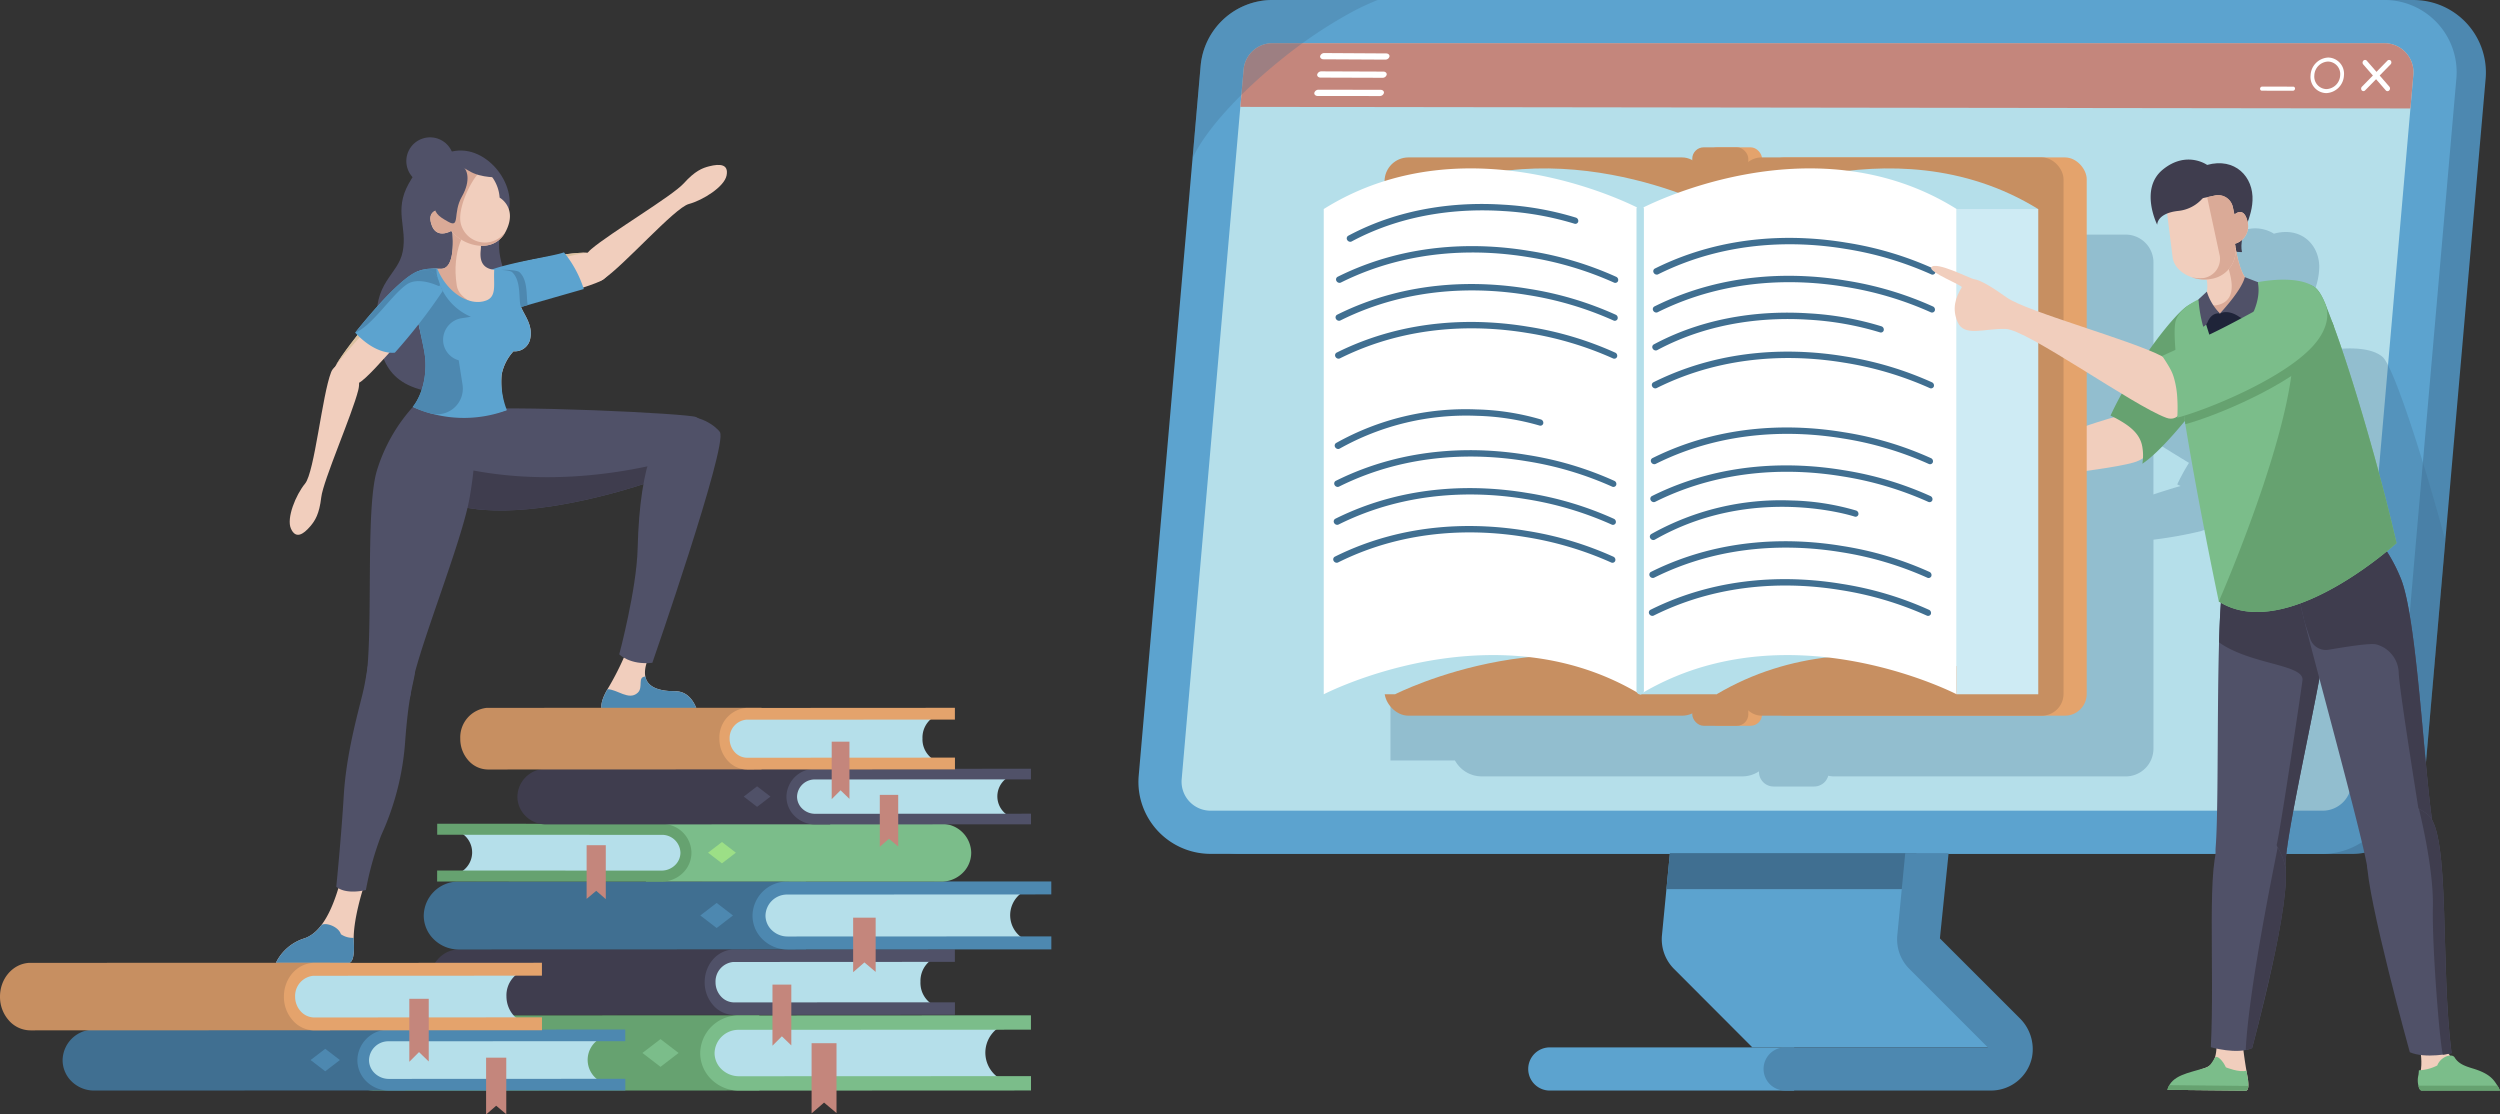 <svg xmlns="http://www.w3.org/2000/svg" width="580" height="258.562" viewBox="0 0 580 258.562">
  <rect x="0" y="0" width="580" height="258.562" fill="#333333" stroke="none"/>
  <g id="组_2980" data-name="组 2980" transform="translate(-328.024 -112.555)">
    <g id="组_2806" data-name="组 2806" transform="translate(592.139 112.555)">
      <g id="组_2794" data-name="组 2794">
        <path id="路径_4667" data-name="路径 4667" d="M828.776,127.731l-.681,7.825L815.689,277.628l-1.28,14.7a6.7,6.7,0,0,1-6.721,6.145H549.725a6.727,6.727,0,0,1-6.7-7.3l1.182-13.542,12.427-142.437.754-8.634a6.7,6.7,0,0,1,6.723-6.144H822.054a6.741,6.741,0,0,1,6.721,7.317Z" transform="translate(-532.991 -110.393)" fill="#f3f0fc"/>
        <path id="路径_4668" data-name="路径 4668" d="M846.236,130.825l-9.349,107.11-5.008,57.371a16.829,16.829,0,0,1-13.585,15.05,16.556,16.556,0,0,1-3.157.3H557.3c-.145,0-.3,0-.437-.005a16.817,16.817,0,0,1-15.938-13,16.592,16.592,0,0,1-.374-5.27l.006-.07,9.867-113.079,4.483-51.332a16.805,16.805,0,0,1,16.743-15.342H829.486A16.809,16.809,0,0,1,846.236,130.825Z" transform="translate(-533.683 -112.554)" fill="#4d88b0"/>
        <path id="路径_4669" data-name="路径 4669" d="M840.915,130.761l-7.23,82.892-1.162,13.283-.671,7.669L830.7,247.88l-4.143,47.486a16.758,16.758,0,0,1-16.685,15.284H551.9a16.752,16.752,0,0,1-16.41-13.353,16.417,16.417,0,0,1-.269-4.837l2.924-33.486,6.564-75.282,3-34.4.245-2.789,1.63-18.651a16.763,16.763,0,0,1,16.684-15.3H824.236c.142,0,.287,0,.432.005A16.766,16.766,0,0,1,840.915,130.761Z" transform="translate(-535.151 -112.555)" fill="#5ca3cf"/>
        <path id="路径_4670" data-name="路径 4670" d="M828.776,127.731l-.681,7.825L815.689,277.628l-1.28,14.7a6.7,6.7,0,0,1-6.721,6.145H549.725a6.727,6.727,0,0,1-6.7-7.3l1.182-13.542,12.427-142.437.754-8.634a6.7,6.7,0,0,1,6.723-6.144H822.054a6.741,6.741,0,0,1,6.721,7.317Z" transform="translate(-532.991 -110.393)" fill="#b5dfea"/>
        <path id="路径_4671" data-name="路径 4671" d="M606.07,308.126a5.009,5.009,0,0,0,5.009,5.009h56.685V303.118H611.079A5.008,5.008,0,0,0,606.07,308.126Z" transform="translate(-515.638 -60.124)" fill="#5ca3cf"/>
        <path id="路径_4672" data-name="路径 4672" d="M689.457,267.77h-57.2l-1.844,19.068a9.708,9.708,0,0,0,2.8,7.8l18.162,18.2h55.448l-18.1-21.806Z" transform="translate(-508.953 -69.85)" fill="#5ca3cf"/>
        <path id="路径_4673" data-name="路径 4673" d="M631.216,276.128h57.746l.262-8.358h-57.2Z" transform="translate(-508.72 -69.85)" fill="#406f91"/>
        <g id="组_2781" data-name="组 2781" transform="translate(145.03 197.92)">
          <path id="路径_4674" data-name="路径 4674" d="M689.8,287.561l2.021-19.791h-10.06l-1.844,19.068a9.712,9.712,0,0,0,2.8,7.8l18.2,18.2H653.9a5.008,5.008,0,0,0,0,10.016h47.754a9.709,9.709,0,0,0,9.515-7.741,10.087,10.087,0,0,0-2.939-9.129Z" transform="translate(-648.888 -267.77)" fill="#4d88b0"/>
        </g>
        <path id="路径_4675" data-name="路径 4675" d="M825.833,127.73l-.681,7.826-271.458-.365.754-8.634a6.7,6.7,0,0,1,6.721-6.144H819.113a6.741,6.741,0,0,1,6.72,7.317Z" transform="translate(-530.049 -110.393)" fill="#c4867c"/>
        <g id="组_2793" data-name="组 2793" transform="translate(40.798 12.309)">
          <g id="组_2785" data-name="组 2785" transform="translate(219.425 1.041)">
            <g id="组_2782" data-name="组 2782" transform="translate(23.448 0.552)">
              <path id="路径_4676" data-name="路径 4676" d="M758.848,123.632l5.252,6.04a.646.646,0,0,1-.045.856.531.531,0,0,1-.791,0l-5.251-6.044a.643.643,0,0,1,.047-.851A.529.529,0,0,1,758.848,123.632Z" transform="translate(-757.543 -123.457)" fill="#fff"/>
              <path id="路径_4677" data-name="路径 4677" d="M763.7,123.635a.53.53,0,0,1,.788,0,.644.644,0,0,1-.046.852l-5.9,6.03a.528.528,0,0,1-.788,0,.645.645,0,0,1,.047-.854Z" transform="translate(-757.614 -123.456)" fill="#fff"/>
            </g>
            <g id="组_2783" data-name="组 2783" transform="translate(11.706)">
              <path id="路径_4678" data-name="路径 4678" d="M752.529,123.024a4.3,4.3,0,0,0-4.115,4.121,3.736,3.736,0,0,0,3.63,4.131,4.293,4.293,0,0,0,4.114-4.126A3.749,3.749,0,0,0,752.529,123.024Zm2.754,4.126a3.333,3.333,0,0,1-3.187,3.193,2.894,2.894,0,0,1-2.807-3.2,3.319,3.319,0,0,1,3.18-3.187A2.9,2.9,0,0,1,755.283,127.15Z" transform="translate(-748.405 -123.024)" fill="#fff"/>
            </g>
            <g id="组_2784" data-name="组 2784" transform="translate(0 6.739)">
              <path id="路径_4679" data-name="路径 4679" d="M739.708,128.309l7.2.013a.43.43,0,0,1,.422.474.5.5,0,0,1-.481.477l-7.2-.013a.431.431,0,0,1-.422-.477A.5.5,0,0,1,739.708,128.309Z" transform="translate(-739.225 -128.309)" fill="#fff"/>
            </g>
          </g>
          <g id="组_2792" data-name="组 2792">
            <g id="组_2787" data-name="组 2787" transform="translate(0 8.504)">
              <g id="组_2786" data-name="组 2786">
                <path id="路径_4680" data-name="路径 4680" d="M568.174,128.877l14.35.024c.495,0,.844.326.782.723a.985.985,0,0,1-1,.722l-14.359-.013c-.5,0-.856-.325-.791-.729A1.006,1.006,0,0,1,568.174,128.877Z" transform="translate(-567.146 -128.877)" fill="#fff"/>
              </g>
            </g>
            <g id="组_2789" data-name="组 2789" transform="translate(0.676 4.245)">
              <g id="组_2788" data-name="组 2788">
                <path id="路径_4681" data-name="路径 4681" d="M568.7,125.537l14.317.056c.5,0,.843.324.78.722a.973.973,0,0,1-1,.717l-14.327-.045c-.5,0-.856-.326-.793-.728A1,1,0,0,1,568.7,125.537Z" transform="translate(-567.676 -125.537)" fill="#fff"/>
              </g>
            </g>
            <g id="组_2791" data-name="组 2791" transform="translate(1.35)">
              <g id="组_2790" data-name="组 2790">
                <path id="路径_4682" data-name="路径 4682" d="M569.232,122.208l14.289.087c.492,0,.84.324.782.722a.98.98,0,0,1-1,.715l-14.3-.075c-.5,0-.853-.33-.791-.732A1,1,0,0,1,569.232,122.208Z" transform="translate(-568.204 -122.208)" fill="#fff"/>
              </g>
            </g>
          </g>
        </g>
      </g>
      <g id="组_2795" data-name="组 2795" transform="translate(12.558)" opacity="0.3">
        <path id="路径_4683" data-name="路径 4683" d="M587.967,112.555a58.113,58.113,0,0,0-6.675,3.157A108.765,108.765,0,0,0,565.6,126.333c-9.751,7.826-17.144,16.1-20.138,22-.165.326-.323.646-.462.956l.245-2.789,1.63-18.651a16.763,16.763,0,0,1,16.684-15.3Z" transform="translate(-544.999 -112.555)" fill="#406f91"/>
      </g>
      <path id="路径_4684" data-name="路径 4684" d="M815.034,192.145c-1.633-4.337-2.994-7.272-3.851-8.013-3.005-2.591-9.53-2.142-13.481-1.4a.015.015,0,0,0-.008-.011l-2.993-1.15a18.586,18.586,0,0,1-1.973-5.883,10.946,10.946,0,0,0,1.313.077,6.985,6.985,0,0,1,.031-2.872,3.755,3.755,0,0,0,1.4-2.736.055.055,0,0,1,0-.029,4.96,4.96,0,0,0-.117-1.307,16.21,16.21,0,0,0,1.134-5.463c0-.181,0-.362-.013-.542-.256-5.042-4.446-8.964-10.521-7.277-.134-.094-4.833-3.345-10.26,1.067-5.509,4.476-1.318,12.815-1.318,12.815s-.075-1.628,2.3-2.6l1.307,10.423a6.363,6.363,0,0,0,4.4,4.353c-.024-.006-.054-.011-.077-.018.077.024.145.041.216.065.139.047.274.093.414.134s.246.064.367.093c.088.018.17.041.251.059a8.462,8.462,0,0,0,2.265.193,6.734,6.734,0,0,1,.07,2.813l-1.926,1.792a15.265,15.265,0,0,0-3.28,2.089,6.588,6.588,0,0,0-1.95,2.673,4.923,4.923,0,0,0-.233,1.121c-1.7,1.92-3.5,4.05-5.257,6.274-3.8-1.623-9.519-3.542-15.226-5.456V162.19a6.443,6.443,0,0,0-6.448-6.443h-67.6a6.45,6.45,0,0,0-1.4.152,3.392,3.392,0,0,0-3.268-2.5h-9.413a3.391,3.391,0,0,0-3.391,3.391v.124a7.04,7.04,0,0,0-3.893-1.168H602.192a7.053,7.053,0,0,0-5.324,2.423,60.449,60.449,0,0,0-15.86,7V277.744H595.97a7.086,7.086,0,0,0,6.221,3.694h60.417a7.049,7.049,0,0,0,3.893-1.167v.116a3.4,3.4,0,0,0,3.391,3.4h9.413a3.391,3.391,0,0,0,3.268-2.5,6.532,6.532,0,0,0,1.4.157h67.6a6.444,6.444,0,0,0,6.448-6.448V226.518A98.329,98.329,0,0,0,768.8,224.6a7.758,7.758,0,0,0,2.26-1.016,10.2,10.2,0,0,1-.135,1.266c2.615-1.692,6.192-5.486,9.858-9.9,3.022,18.844,7.877,41.86,7.877,41.86.158.106.326.2.491.3-.006.088-.012.175-.018.261v.013c-.005.075-.011.152-.017.233v.006c-.024.291-.041.589-.059.893a.066.066,0,0,0-.006.034c-.018.274-.034.555-.046.84-.006.041-.006.082-.013.122v.011c-.018.31-.034.63-.046.958,0,.006,0,.006-.006.011v.011q-.034.78-.07,1.605c0,.017-.005.041-.005.064-.024.543-.047,1.1-.064,1.674v.013a.2.2,0,0,1-.006.064c-.013.367-.024.741-.034,1.114v.006a.407.407,0,0,1-.006.088v.005c-.328,10.219-.3,23.653-.416,34.273h15.647a16.552,16.552,0,0,0,3.157-.3c.023-.122.052-.251.075-.374.029-.163.065-.321.093-.485.042-.2.082-.409.122-.618.029-.14.06-.281.082-.419.042-.194.083-.391.117-.584s.082-.392.116-.589c.036-.147.065-.3.093-.444.042-.2.083-.4.117-.607.034-.163.071-.321.1-.485.047-.217.088-.432.129-.648.028-.128.052-.263.08-.4.047-.215.089-.437.135-.659.029-.164.065-.321.1-.485.034-.193.075-.385.117-.584.041-.222.087-.437.133-.659.019-.088.037-.17.047-.256q.228-1.111.455-2.23c.034-.2.075-.4.117-.6.052-.245.1-.49.152-.741.006-.041.017-.088.023-.127.064-.321.135-.643.2-.964.01-.064.023-.122.034-.186.054-.263.106-.519.158-.782.028-.152.059-.3.093-.455.041-.215.082-.426.129-.643l.069-.349c.052-.256.1-.514.153-.771.017-.092.041-.186.057-.279.052-.258.1-.514.153-.77.022-.117.046-.233.069-.351.047-.227.094-.462.135-.689.028-.122.052-.238.074-.361.047-.235.1-.468.135-.7.029-.128.054-.256.075-.379.042-.2.083-.409.124-.613.029-.163.065-.326.093-.483.036-.193.076-.38.111-.566.024-.135.052-.269.077-.4.04-.2.08-.414.121-.62.024-.134.047-.268.077-.4.034-.2.076-.4.117-.6.023-.128.046-.258.07-.379.041-.21.075-.414.116-.62A.382.382,0,0,0,812,274.7c1.519,5.719,3.275,12.3,4.931,18.627a16.728,16.728,0,0,0,3.8-9.255l5.007-57.371C822.246,213.76,818.144,200.408,815.034,192.145ZM764.315,214.07c-1.88.532-4.022,1.208-6.3,1.955v-12.4c2.807,1.738,5.625,3.5,8.246,5.078a48.8,48.8,0,0,0-2.72,4.983A7.722,7.722,0,0,0,764.315,214.07Z" transform="translate(-522.534 -101.317)" fill="#406f91" opacity="0.3"/>
      <g id="组_2796" data-name="组 2796" transform="translate(176.027 68.915)">
        <path id="路径_4685" data-name="路径 4685" d="M675.388,198.716c4.645,1.25,5.421,6.215,9.76,5.5s6.108-.144,6.827-3.538-1.952-3.827-7.217-5.243C679.617,194.047,668.492,196.859,675.388,198.716Z" transform="translate(-673.197 -158.77)" fill="#f1d7b6"/>
        <path id="路径_4686" data-name="路径 4686" d="M742.327,176.185c-2.429,5.952-17.2,23.823-21.547,26.352-5.06,2.944-9.587.738-8.561-5.3,1.1-6.468,16.248-26.026,19.006-28.33C736.205,164.752,745.367,168.736,742.327,176.185Z" transform="translate(-662.5 -166.427)" fill="#f1d7b6"/>
        <path id="路径_4687" data-name="路径 4687" d="M725.36,187.622c-8.013,1.019-33.52,11.849-38.376,10.789s-3.913,8.6.379,6.941c5.3-2.048,29.878-3.952,37.7-6.113C732.815,197.1,730.783,186.934,725.36,187.622Z" transform="translate(-670.3 -160.826)" fill="#f1cebd"/>
        <path id="路径_4688" data-name="路径 4688" d="M729.906,168.629c-3.391,2.126-12.763,14.38-17.888,25.467-.014.028.865.417,1.278.643,2.844,1.557,5.484,3.342,6.067,6.46a11.586,11.586,0,0,1,.039,4.065c7.862-5.1,24.5-29.173,25.672-32.053C748.115,165.762,735.405,165.183,729.906,168.629Z" transform="translate(-662.515 -166.6)" fill="#66a270"/>
      </g>
      <g id="组_2800" data-name="组 2800" transform="translate(42.994 34.177)">
        <g id="组_2797" data-name="组 2797" transform="translate(14.104)">
          <rect id="矩形_801" data-name="矩形 801" width="13.01" height="134.206" rx="2.66" transform="translate(74.574)" fill="#e4a36c"/>
          <rect id="矩形_802" data-name="矩形 802" width="74.574" height="129.519" rx="5.55" transform="translate(0 2.344)" fill="#c78f61"/>
          <rect id="矩形_803" data-name="矩形 803" width="75.121" height="129.519" rx="5.056" transform="translate(87.785 2.344)" fill="#e4a36c"/>
          <rect id="矩形_804" data-name="矩形 804" width="75.121" height="129.519" rx="5.056" transform="translate(82.409 2.344)" fill="#c78f61"/>
          <rect id="矩形_805" data-name="矩形 805" width="13.009" height="134.206" rx="2.66" transform="translate(71.39)" fill="#c78f61"/>
        </g>
        <g id="组_2798" data-name="组 2798" transform="translate(0 4.893)">
          <path id="路径_4689" data-name="路径 4689" d="M585.413,152.624V256.739l-16.545,2.135v6.321h16.545s40.07-20.471,74.6,0V152.624S619.812,131.41,585.413,152.624Z" transform="translate(-568.868 -143.195)" fill="#b5dfea"/>
          <path id="路径_4690" data-name="路径 4690" d="M644.17,152.624V256.588l-17.726,2.286v6.321H644.17c34.531-20.471,74.6,0,74.6,0V152.624C684.368,131.41,644.17,152.624,644.17,152.624Z" transform="translate(-553.027 -143.195)" fill="#b5dfea"/>
          <path id="路径_4691" data-name="路径 4691" d="M568.868,265.2s29.151-15.132,58.924-6.366a61.835,61.835,0,0,1,14.492,6.366V152.623s-39.562-21.214-73.417,0Z" transform="translate(-568.868 -143.195)" fill="#fff"/>
          <path id="路径_4692" data-name="路径 4692" d="M626.443,265.2a62.118,62.118,0,0,1,16.939-7.03c28.9-7.282,56.48,7.03,56.48,7.03V152.623c-33.852-21.214-73.416,0-73.416,0V265.2Z" transform="translate(-553.027 -143.195)" fill="#fff"/>
          <rect id="矩形_806" data-name="矩形 806" width="18.908" height="112.57" transform="translate(146.834 9.43)" fill="#ceebf4"/>
          <path id="路径_4693" data-name="路径 4693" d="M626.63,263.389a.861.861,0,0,1-.861-.861V150.775a.86.86,0,0,1,1.72,0V262.528A.861.861,0,0,1,626.63,263.389Z" transform="translate(-553.212 -141.346)" fill="#b5dfea"/>
        </g>
        <g id="组_2799" data-name="组 2799" transform="translate(2.203 13.144)">
          <path id="路径_4694" data-name="路径 4694" d="M629.637,164.36a.688.688,0,0,0,.312-.073c16.272-8.111,32.607-7.688,43.445-5.9a78.24,78.24,0,0,1,19.87,5.894.7.7,0,0,0,.973-.32.8.8,0,0,0-.405-1,78.42,78.42,0,0,0-20.266-6.029c-11.068-1.829-27.748-2.27-44.375,6.019a.7.7,0,0,0-.263.99A.824.824,0,0,0,629.637,164.36Z" transform="translate(-554.574 -147.968)" fill="#406f91"/>
          <path id="路径_4695" data-name="路径 4695" d="M629.547,171.259a.694.694,0,0,0,.314-.073c16.271-8.111,32.605-7.688,43.444-5.9a78.329,78.329,0,0,1,19.872,5.892.7.7,0,0,0,.972-.319.792.792,0,0,0-.4-1,78.416,78.416,0,0,0-20.267-6.029c-11.067-1.829-27.748-2.27-44.373,6.017a.7.7,0,0,0-.264.991A.826.826,0,0,0,629.547,171.259Z" transform="translate(-554.599 -146.07)" fill="#406f91"/>
          <path id="路径_4696" data-name="路径 4696" d="M571.917,165.857a.694.694,0,0,0,.314-.073c16.272-8.11,32.608-7.687,43.447-5.9a78.4,78.4,0,0,1,19.87,5.894.7.7,0,0,0,.972-.319.8.8,0,0,0-.406-1,78.432,78.432,0,0,0-20.266-6.029c-11.067-1.829-27.748-2.268-44.375,6.019a.7.7,0,0,0-.263.99A.825.825,0,0,0,571.917,165.857Z" transform="translate(-570.455 -147.556)" fill="#406f91"/>
          <path id="路径_4697" data-name="路径 4697" d="M571.828,172.756a.7.7,0,0,0,.314-.073c16.271-8.111,32.607-7.687,43.445-5.9a78.4,78.4,0,0,1,19.872,5.892.7.7,0,0,0,.972-.319.794.794,0,0,0-.407-1,78.356,78.356,0,0,0-20.266-6.029c-11.066-1.829-27.748-2.27-44.372,6.019a.7.7,0,0,0-.264.99A.822.822,0,0,0,571.828,172.756Z" transform="translate(-570.479 -145.658)" fill="#406f91"/>
          <path id="路径_4698" data-name="路径 4698" d="M571.739,179.655a.7.7,0,0,0,.314-.073c16.269-8.111,32.607-7.688,43.445-5.9a78.353,78.353,0,0,1,19.87,5.892.7.7,0,0,0,.972-.319.793.793,0,0,0-.405-1,78.381,78.381,0,0,0-20.265-6.029c-11.067-1.829-27.749-2.27-44.375,6.019a.7.7,0,0,0-.263.988A.822.822,0,0,0,571.739,179.655Z" transform="translate(-570.504 -143.76)" fill="#406f91"/>
          <path id="路径_4699" data-name="路径 4699" d="M629.458,178.211a.7.7,0,0,0,.33-.082c12.814-6.868,26.163-7.627,35.1-7.054a70.545,70.545,0,0,1,16.542,2.93.684.684,0,0,0,.907-.454.81.81,0,0,0-.534-.946,70.714,70.714,0,0,0-16.9-3.008c-9.143-.592-22.793.179-35.913,7.21a.7.7,0,0,0-.235,1A.822.822,0,0,0,629.458,178.211Z" transform="translate(-554.623 -144.225)" fill="#406f91"/>
          <path id="路径_4700" data-name="路径 4700" d="M573.868,158.438a.7.7,0,0,0,.332-.082c12.832-6.877,26.2-7.63,35.153-7.05a70.446,70.446,0,0,1,16.491,2.926.685.685,0,0,0,.908-.453.809.809,0,0,0-.536-.947,70.719,70.719,0,0,0-16.9-3.007c-9.143-.593-22.793.179-35.912,7.21a.7.7,0,0,0-.236,1A.823.823,0,0,0,573.868,158.438Z" transform="translate(-569.918 -149.665)" fill="#406f91"/>
          <path id="路径_4701" data-name="路径 4701" d="M629.369,185.057a.707.707,0,0,0,.313-.073c16.271-8.111,32.608-7.688,43.446-5.9A78.479,78.479,0,0,1,693,184.973a.7.7,0,0,0,.972-.319.8.8,0,0,0-.406-1,78.377,78.377,0,0,0-20.266-6.029c-11.067-1.829-27.748-2.27-44.373,6.019a.7.7,0,0,0-.263.989A.823.823,0,0,0,629.369,185.057Z" transform="translate(-554.648 -142.274)" fill="#406f91"/>
          <path id="路径_4702" data-name="路径 4702" d="M629.191,198.854a.688.688,0,0,0,.312-.073c16.271-8.111,32.607-7.687,43.445-5.9a78.416,78.416,0,0,1,19.87,5.892.7.7,0,0,0,.973-.319.793.793,0,0,0-.407-1,78.354,78.354,0,0,0-20.264-6.029c-11.067-1.829-27.748-2.27-44.375,6.019a.7.7,0,0,0-.263.99A.824.824,0,0,0,629.191,198.854Z" transform="translate(-554.697 -138.478)" fill="#406f91"/>
          <path id="路径_4703" data-name="路径 4703" d="M629.1,205.753a.7.7,0,0,0,.314-.073c16.271-8.111,32.607-7.688,43.445-5.9a78.363,78.363,0,0,1,19.87,5.894.7.7,0,0,0,.973-.319.8.8,0,0,0-.407-1,78.358,78.358,0,0,0-20.265-6.029c-11.068-1.83-27.748-2.27-44.375,6.019a.7.7,0,0,0-.264.99A.83.83,0,0,0,629.1,205.753Z" transform="translate(-554.722 -136.58)" fill="#406f91"/>
          <path id="路径_4704" data-name="路径 4704" d="M629.012,212.8a.692.692,0,0,0,.346-.089c22.765-13,46.09-5.437,46.323-5.359a.683.683,0,0,0,.9-.459.809.809,0,0,0-.541-.944,57.5,57.5,0,0,0-14.939-2.327,61.414,61.414,0,0,0-32.568,7.785.706.706,0,0,0-.209,1.007A.82.82,0,0,0,629.012,212.8Z" transform="translate(-554.746 -134.831)" fill="#406f91"/>
          <path id="路径_4705" data-name="路径 4705" d="M628.923,219.55a.7.7,0,0,0,.312-.071c16.272-8.112,32.607-7.688,43.445-5.9a78.34,78.34,0,0,1,19.87,5.894.7.7,0,0,0,.973-.319.8.8,0,0,0-.406-1,78.457,78.457,0,0,0-20.266-6.029c-11.068-1.829-27.748-2.27-44.375,6.019a.7.7,0,0,0-.263.99A.824.824,0,0,0,628.923,219.55Z" transform="translate(-554.771 -132.783)" fill="#406f91"/>
          <path id="路径_4706" data-name="路径 4706" d="M628.834,226.449a.693.693,0,0,0,.312-.073c16.272-8.111,32.608-7.688,43.447-5.9a78.377,78.377,0,0,1,19.87,5.892.7.7,0,0,0,.972-.319.793.793,0,0,0-.406-1,78.4,78.4,0,0,0-20.266-6.029c-11.067-1.829-27.748-2.27-44.375,6.019a.7.7,0,0,0-.263.99A.824.824,0,0,0,628.834,226.449Z" transform="translate(-554.795 -130.885)" fill="#406f91"/>
          <path id="路径_4707" data-name="路径 4707" d="M571.673,196.235a.689.689,0,0,0,.346-.091,60.046,60.046,0,0,1,31.768-7.607,57.23,57.23,0,0,1,14.557,2.249.684.684,0,0,0,.9-.46.812.812,0,0,0-.542-.944,57.594,57.594,0,0,0-14.938-2.327,61.426,61.426,0,0,0-32.57,7.785.707.707,0,0,0-.209,1.007A.822.822,0,0,0,571.673,196.235Z" transform="translate(-570.522 -139.389)" fill="#406f91"/>
          <path id="路径_4708" data-name="路径 4708" d="M571.584,202.986a.691.691,0,0,0,.312-.074c16.272-8.111,32.608-7.688,43.446-5.9a78.4,78.4,0,0,1,19.872,5.892.7.7,0,0,0,.97-.319.792.792,0,0,0-.406-1,78.357,78.357,0,0,0-20.266-6.029c-11.066-1.829-27.747-2.27-44.373,6.019a.7.7,0,0,0-.264.988A.825.825,0,0,0,571.584,202.986Z" transform="translate(-570.547 -137.341)" fill="#406f91"/>
          <path id="路径_4709" data-name="路径 4709" d="M571.495,209.884a.707.707,0,0,0,.313-.073c16.272-8.111,32.608-7.688,43.446-5.9a78.382,78.382,0,0,1,19.87,5.894.7.7,0,0,0,.972-.319.793.793,0,0,0-.406-1,78.376,78.376,0,0,0-20.266-6.029c-11.067-1.829-27.747-2.27-44.373,6.017a.7.7,0,0,0-.263.99A.821.821,0,0,0,571.495,209.884Z" transform="translate(-570.571 -135.443)" fill="#406f91"/>
          <path id="路径_4710" data-name="路径 4710" d="M571.406,216.782a.709.709,0,0,0,.312-.071c16.272-8.112,32.608-7.688,43.446-5.9a78.5,78.5,0,0,1,19.87,5.892.7.7,0,0,0,.972-.319.794.794,0,0,0-.405-1,78.379,78.379,0,0,0-20.266-6.029c-11.067-1.829-27.748-2.268-44.374,6.019a.7.7,0,0,0-.263.99A.823.823,0,0,0,571.406,216.782Z" transform="translate(-570.596 -133.545)" fill="#406f91"/>
        </g>
      </g>
      <g id="组_2805" data-name="组 2805" transform="translate(183.893 37.023)">
        <path id="路径_4711" data-name="路径 4711" d="M733.044,221.319a29.067,29.067,0,0,1,8.084-14.719c2.623-2.229,9.94-2.01,12.9,4.074s4.055,9.762,3.229,20.717-9.9,48.377-9.916,56.592-17.093,7.323-16.184-4.444S731.036,230.581,733.044,221.319Z" transform="translate(-665.125 -124.059)" fill="#505168"/>
        <path id="路径_4712" data-name="路径 4712" d="M757.323,223.658c-.18-5.482-1.344-8.612-3.472-12.985a9.39,9.39,0,0,0-7.456-5.3c-.177-.022-.354-.04-.53-.051q-.232-.013-.459-.019a9.219,9.219,0,0,0-1.329.071,7.64,7.64,0,0,0-1.586.371,5.669,5.669,0,0,0-.685.293c-.107.054-.21.111-.311.171a4.061,4.061,0,0,0-.543.388c-.1.088-.218.191-.344.31-.068.064-.138.133-.212.205l-.075.075-.168.171-.089.092c-.059.064-.12.128-.182.2l-.085.092c-.182.2-.375.416-.576.653l-.088.106c-.073.087-.145.176-.222.268l-.1.129c-.076.094-.153.191-.231.291-.032.04-.062.08-.1.121q-.325.423-.667.9c-.032.043-.062.089-.093.133-.084.119-.167.238-.251.361-.037.055-.073.11-.111.164-.083.122-.167.249-.25.377-.032.051-.066.1-.1.152-.232.36-.462.734-.692,1.127l-.1.17c-.083.144-.166.288-.247.436-.038.068-.075.136-.112.205-.08.147-.159.3-.24.449-.033.064-.068.126-.1.191q-.167.321-.329.654v0c-.108.222-.214.45-.32.681-.029.068-.061.138-.092.207-.074.166-.147.334-.219.5-.034.082-.069.162-.1.244-.071.171-.14.343-.209.518-.031.075-.06.15-.089.227-.1.247-.189.5-.278.751l0,.005q-.136.383-.26.777c-.028.082-.052.164-.079.247-.057.185-.115.371-.17.56-.028.094-.056.19-.082.286q-.08.285-.153.574c-.024.088-.047.176-.069.265q-.105.415-.2.839l0,.008v.01c-.034.156-.068.32-.1.493-.012.059-.022.121-.032.181-.022.122-.043.249-.064.38-.012.073-.023.149-.036.224-.018.129-.037.258-.056.391-.011.082-.022.163-.033.247-.018.142-.036.287-.054.435-.01.082-.02.162-.031.246-.019.171-.038.349-.056.529-.008.065-.014.128-.022.194-.052.507-.1,1.049-.145,1.619-.005.057-.009.117-.014.175-.019.231-.036.464-.054.7-.005.078-.01.156-.017.233-.015.231-.031.464-.046.7-.006.078-.011.156-.015.235q-.023.379-.046.77l-.011.194c-.018.321-.034.647-.052.978v.01c-.054,1.065-.1,2.188-.143,3.357l0,.082c-.013.363-.024.732-.038,1.1,0,.029,0,.057,0,.085-.013.389-.026.783-.036,1.181v.005c7.254,5.178,19.755,5.079,19.352,8.769-.182,1.667-5.472,37.2-6.093,38.586-.069.155.967,5.245,2.1,5.2a5.461,5.461,0,0,0,.042-.657c.018-8.083,8.8-44.44,9.87-56.042l0-.024c.017-.181.031-.357.043-.525.13-1.712.212-3.245.246-4.639C757.355,225.636,757.354,224.612,757.323,223.658Z" transform="translate(-664.949 -124.059)" fill="#3f3d4e"/>
        <path id="路径_4713" data-name="路径 4713" d="M770.162,221.494a37.688,37.688,0,0,0-10.651-14.908c-3.013-2.283-10.289-2.191-12.188,3.861s-2.35,9.723.389,20.727,13.083,48.569,14.537,56.81,16.89,1.724,15.122-10.334C775.412,264.326,773.787,230.82,770.162,221.494Z" transform="translate(-661.092 -124.085)" fill="#505168"/>
        <path id="路径_4714" data-name="路径 4714" d="M753.291,237.8c3.818-.627,9.774-1.635,11.151-1.214a7.022,7.022,0,0,1,5.144,6.516c.028,3.59,5.648,38.146,5.636,38.3a25.294,25.294,0,0,0,2.285-2.124,13.846,13.846,0,0,0-.136-1.626c-1.959-13.325-3.583-46.831-7.208-56.157a38.448,38.448,0,0,0-10.039-14.41c-.233-.2-.44-.366-.612-.5-3.013-2.283-10.289-2.191-12.188,3.861s-2.35,9.723.389,20.727c.133.534.746,2.369,1.322,4.066A3.838,3.838,0,0,0,753.291,237.8Z" transform="translate(-661.092 -124.085)" fill="#3f3d4e"/>
        <g id="组_2802" data-name="组 2802">
          <path id="路径_4715" data-name="路径 4715" d="M730.07,157.645c1.169,5.432,8.276,5.227,8.276,5.227-.867-4.029,2.7-7.758,2.434-12.95-.272-5.38-5.033-9.487-11.779-6.853C724.857,144.688,728.9,152.213,730.07,157.645Z" transform="translate(-666.211 -141.408)" fill="#3f3d4e"/>
          <g id="组_2801" data-name="组 2801" transform="translate(56.507 27.859)">
            <path id="路径_4716" data-name="路径 4716" d="M733.925,238.1a14.691,14.691,0,0,0,2.632,1.329c.179.071.358.139.541.2s.367.12.551.179c15.61,4.754,37.513-15.256,37.513-15.256-3.8-16.6-10.366-39.181-14.864-51.127-1.631-4.337-2.989-7.272-3.848-8.01-3.216-2.772-10.457-2.063-14.273-1.242s-16.148,3-18.178,8.593C721.561,179.469,733.925,238.1,733.925,238.1Z" transform="translate(-723.68 -163.437)" fill="#7bbd8a"/>
            <path id="路径_4717" data-name="路径 4717" d="M731.714,236.945a14.693,14.693,0,0,0,2.632,1.329c.179.071.358.139.541.2s.367.12.551.179c15.61,4.754,37.513-15.256,37.513-15.256-3.8-16.6-10.366-39.181-14.864-51.127-5.136-6.78-12.355-5.356-10.232-.705C754.264,185.609,731.714,236.945,731.714,236.945Z" transform="translate(-721.469 -162.284)" fill="#66a270"/>
          </g>
          <path id="路径_4718" data-name="路径 4718" d="M741.758,163.88s-6.465,22.231-7.434,24.208c0,0-4.922-15.372-6.264-20.027Z" transform="translate(-665.968 -135.457)" fill="#1f2439"/>
          <path id="路径_4719" data-name="路径 4719" d="M736.692,159.087c-.092-.724-.12-1.206-.12-1.206s-9.277-3.2-8.164,2.99Z" transform="translate(-665.897 -137.335)" fill="#ffd900"/>
          <path id="路径_4720" data-name="路径 4720" d="M732.908,173.033l-3.679-3.4s1.727-2.332.005-6.226c-4.2-9.509,7.34-5.521,7.34-5.521s1.245,8.71,4.328,8.046Z" transform="translate(-665.898 -137.335)" fill="#f1cebd"/>
          <path id="路径_4721" data-name="路径 4721" d="M731.761,170.918c5.3-1.141,2.8-7.4,2.62-8.675-.167-1.2,1.67-4.541,1.67-4.541s1.245,8.71,4.328,8.046l-7.994,7.106-2.174-2.012A2.823,2.823,0,0,0,731.761,170.918Z" transform="translate(-665.375 -137.156)" fill="#daaa97"/>
          <path id="路径_4722" data-name="路径 4722" d="M722.143,150.578l1.528,12.169c.757,3.523,5.428,5.5,9.141,4.705h0a6.707,6.707,0,0,0,5.348-7.825l-.064-.292a4.212,4.212,0,0,0,2.947-5.009c-.842-3.907-3.063-1.761-3.063-1.761l-.36-1.67a3.567,3.567,0,0,0-4.24-2.736Z" transform="translate(-667.596 -139.805)" fill="#f1cebd"/>
          <path id="路径_4723" data-name="路径 4723" d="M736.718,152.571l-.393-1.826a3.412,3.412,0,0,0-4.051-2.615l-1.895.409c.009.038.02.074.029.112l2.911,13.519a4.506,4.506,0,0,1-3.69,5.109,8.4,8.4,0,0,1-2.9-.191,8.607,8.607,0,0,0,4.818.37,6.707,6.707,0,0,0,5.348-7.825l-.064-.292a4.213,4.213,0,0,0,2.947-5.009C738.939,150.425,736.718,152.571,736.718,152.571Z" transform="translate(-666.333 -139.811)" fill="#daaa97"/>
          <path id="路径_4724" data-name="路径 4724" d="M737.695,162.977c-.745,3.119-5.778,8.426-5.778,8.426s1.741-1.066,4.408.734a4.538,4.538,0,0,0,2.465.705s2.841-4.376,1.906-8.714Z" transform="translate(-664.906 -135.705)" fill="#505168"/>
          <path id="路径_4725" data-name="路径 4725" d="M729.957,165.614a12.389,12.389,0,0,0,3.03,5.058s-1.812-.377-2.808,1.89a2.178,2.178,0,0,1-1.056,1.2,29.584,29.584,0,0,1-1.094-6.362Z" transform="translate(-665.976 -134.98)" fill="#505168"/>
          <path id="路径_4726" data-name="路径 4726" d="M732.412,149.09a8.648,8.648,0,0,1-6.757,4.415c-4.949.569-4.815,3.208-4.815,3.208s-4.189-8.342,1.318-12.818,10.27-1.061,10.27-1.061Z" transform="translate(-668.374 -141.59)" fill="#3f3d4e"/>
          <path id="路径_4727" data-name="路径 4727" d="M696.666,175.555c-4.979-.133-9.648,1.928-11.16-1.618-1.316-3.079-.5-5.611.988-8.047.26-.427-7.8-3.517-7.083-4.625,1-1.529,8.969,2.585,9.8,2.714,1.826.283,4.566,2.056,7.729,4.3,4.616,3.28,28.8,9.812,36.128,13.678,7.261,3.834,6.1,16.133.877,14.217C726.228,193.343,701.647,175.687,696.666,175.555Z" transform="translate(-679.365 -136.27)" fill="#f1cebd"/>
          <path id="路径_4728" data-name="路径 4728" d="M722.711,181.988c.368-.176,8.007-3.661,8.4-3.82,7.052-2.884,21.759-13.126,23.08-13.562,3.091-1.021,4.52,3.6,5.852,7.171.227.608.465,1.219.746,1.961.64,1.7-1.094,4.213-3.2,6.466-7.038,7.517-24.2,14.644-31.156,16.477,0,0-.037-.252-.312-1.95C725.859,193.145,724.6,184.857,722.711,181.988Z" transform="translate(-667.439 -135.297)" fill="#66a270"/>
          <path id="路径_4729" data-name="路径 4729" d="M721.421,180.891c.368-.175,8.007-3.66,8.4-3.819,7.051-2.884,22.741-12.134,24.062-12.57,2.608-.861,4.114,1.322,5.315,4.162,1.088,2.577.652,6.235-3.03,10.168-7.037,7.517-24.3,14.553-31.257,16.387a35.867,35.867,0,0,0,.01-4.434,20.838,20.838,0,0,0-.763-4.747C723.765,184.672,723.31,183.762,721.421,180.891Z" transform="translate(-667.794 -135.338)" fill="#7bbd8a"/>
        </g>
        <g id="组_2803" data-name="组 2803" transform="translate(112.163 199.311)">
          <path id="路径_4730" data-name="路径 4730" d="M778.428,308.908c-3.959-1.376-4.917-7.425-5.32-11.013l-5.781,2.085s2.284,6.137,1.376,10.317.343,3.785.343,3.785H785.88S782.388,310.286,778.428,308.908Z" transform="translate(-767.327 -297.895)" fill="#f1cebd"/>
          <path id="路径_4731" data-name="路径 4731" d="M786.991,312.736h-18s-.664.214-.924-1.136a5.136,5.136,0,0,1,.008-2.5c.046-.346.079-.705.1-1.071a10.345,10.345,0,0,0,4.265-1.121c.738-2,3.351-2.907,4.017-1.876,1.075,1.834,3.323,2.254,4.881,2.781,3.415,1.151,4.244,2.476,5.064,3.791A6.7,6.7,0,0,1,786.991,312.736Z" transform="translate(-767.162 -296.051)" fill="#7bbd8a"/>
          <path id="路径_4732" data-name="路径 4732" d="M786.961,311.225h-18s-.664.214-.924-1.136h18.334A6.706,6.706,0,0,1,786.961,311.225Z" transform="translate(-767.133 -294.54)" fill="#66a270"/>
        </g>
        <path id="路径_4733" data-name="路径 4733" d="M772.835,261.335c5.224,4.263,2.836,34.925,5.466,55.313,0,0-6.044,1.35-9.689-.232,0,0-9.936-35.873-9.936-44.223C758.677,257.521,767.232,256.763,772.835,261.335Z" transform="translate(-657.544 -109.325)" fill="#505168"/>
        <g id="组_2804" data-name="组 2804" transform="translate(54.824 199.464)">
          <path id="路径_4734" data-name="路径 4734" d="M731.137,309.283c3.973-1.338,2.163-7.683,2.6-11.268l5.762,2.144a105.108,105.108,0,0,0,1.349,10.609c.866,4.188-.38,3.781-.38,3.781l-18.108-.18S727.165,310.62,731.137,309.283Z" transform="translate(-722.36 -298.015)" fill="#f1cebd"/>
          <path id="路径_4735" data-name="路径 4735" d="M731.137,307.4c1.21-.372,1.492-1.171,2.219-2.316.463-.81,1.872.6,2.575,2.183,0,0,3.114,1.276,4.787.766.04.289.075.578.131.85.866,4.188-.38,3.781-.38,3.781l-18.108-.18C723.286,309.074,727.308,308.577,731.137,307.4Z" transform="translate(-722.36 -296.134)" fill="#7bbd8a"/>
          <path id="路径_4736" data-name="路径 4736" d="M741.147,310.17c-.079,1.28-.678,1.085-.678,1.085l-18.108-.18a3.38,3.38,0,0,1,.449-1.089Z" transform="translate(-722.36 -294.721)" fill="#66a270"/>
        </g>
        <path id="路径_4737" data-name="路径 4737" d="M732.494,266.479c-3.347,3.707-1.288,29.156-2.229,47.556,0,0,6.084,1.785,9.58.208,0,0,9.626-35.411,7.536-42.729C744.578,261.7,736.98,261.511,732.494,266.479Z" transform="translate(-665.361 -108.109)" fill="#505168"/>
        <path id="路径_4738" data-name="路径 4738" d="M745.635,270.573a16.469,16.469,0,0,0-1.614-3.876c.01.468-6.645,31.737-7.409,47.063a7.591,7.591,0,0,0,.958-.252c.181-.065.36-.129.529-.205,0,0,3.059-11.56,5.557-23.377C745.326,281.657,746.512,273.644,745.635,270.573Z" transform="translate(-663.615 -107.168)" fill="#3f3d4e"/>
        <path id="路径_4739" data-name="路径 4739" d="M770.236,261.1a12.2,12.2,0,0,0-2.113-1.391c.692,2.808,3.422,14.461,3.239,22.776-.2,9.259,1.559,31.312,2.321,34.26,1.207-.152,2.02-.333,2.02-.333C773.072,296.025,775.46,265.363,770.236,261.1Z" transform="translate(-654.945 -109.09)" fill="#3f3d4e"/>
      </g>
    </g>
    <g id="组_2807" data-name="组 2807" transform="translate(392.044 144.42)">
      <path id="路径_4740" data-name="路径 4740" d="M384.831,286.284c4.981-1.641,7.377-9.627,8.529-13.907l5.205,2.007s-2.576,7.8-2.276,12.779-1.117,4.783-1.117,4.783H378.23A10.958,10.958,0,0,1,384.831,286.284Z" transform="translate(-378.23 -100.447)" fill="#f1cebd"/>
      <path id="路径_4741" data-name="路径 4741" d="M384.831,284a8.272,8.272,0,0,0,3.838-2.946c.695-.972,4.066.1,4.629,1.98a4.832,4.832,0,0,0,2.969.838c0,.346,0,.682.023,1.007.3,4.983-1.117,4.783-1.117,4.783H378.23A10.958,10.958,0,0,1,384.831,284Z" transform="translate(-378.23 -98.16)" fill="#4d88b0"/>
      <path id="路径_4742" data-name="路径 4742" d="M444.7,228.1l5.2,2.184c-3.207,5.553-4.353,10.85,4.7,10.85,4.168,0,5.2,5.006,5.2,5.006H438.165s-2.154-.875.963-5.934A66.394,66.394,0,0,0,444.7,228.1Z" transform="translate(-361.939 -112.63)" fill="#f1cebd"/>
      <path id="路径_4743" data-name="路径 4743" d="M445.871,239.409c1.359-1.262-.149-3.661,1.77-3.769.412,2.059,2.378,3.416,6.957,3.416,4.168,0,5.2,5.006,5.2,5.006H438.165s-2.02-.821.689-5.474C441.12,238.588,443.815,241.313,445.871,239.409Z" transform="translate(-361.939 -110.554)" fill="#4d88b0"/>
      <path id="路径_4744" data-name="路径 4744" d="M411.363,187.24c15.786-1.251,55.945.852,57.7,1.617,2.07.9,6.823,6.725-1.682,11.46-7.1,3.957-56.832,20.633-64.44.464C400.149,193.38,406.562,187.621,411.363,187.24Z" transform="translate(-371.618 -123.978)" fill="#505168"/>
      <path id="路径_4745" data-name="路径 4745" d="M402.269,194.93c33.666,13.514,68.553-.14,70.819-.988a20.627,20.627,0,0,1-5.709,4.423c-7.1,3.957-56.832,20.633-64.44.464A10.014,10.014,0,0,1,402.269,194.93Z" transform="translate(-371.618 -122.027)" fill="#3f3d4e"/>
      <path id="路径_4746" data-name="路径 4746" d="M397.222,201.927a39.216,39.216,0,0,1,8.958-15.422c2.657-2.54,9.439-3.393,11.595,2.064s2.814,8.858.973,19.582-12.81,37.147-13.634,45.1-12.568,9.873-10.57-1.649S394.446,211.183,397.222,201.927Z" transform="translate(-373.804 -124.619)" fill="#505168"/>
      <path id="路径_4747" data-name="路径 4747" d="M395.273,241.169c.533-2.184.784-3.776,1.146-6,1.542-9.451,11.384-1.668,11.049.843-.418,3.151-1.406,4.736-2.254,15.684a62.743,62.743,0,0,1-5.575,22.139,72.855,72.855,0,0,0-3.564,12.73c-5.118,1.117-6.867-.779-6.867-.779s1.171-11.665,1.73-21.076S394.022,246.281,395.273,241.169Z" transform="translate(-375.21 -111.937)" fill="#505168"/>
      <path id="路径_4748" data-name="路径 4748" d="M464.059,191.95c1.823,3.108-15.688,53.5-15.688,53.5-5.206.575-7.68-1.969-7.68-1.969s4.033-15.082,4.265-24.506C445.992,176.984,462.778,189.766,464.059,191.95Z" transform="translate(-361.045 -123.545)" fill="#505168"/>
      <path id="路径_4749" data-name="路径 4749" d="M418.284,172.677c1.826-.437,23.762-6.133,26.213-7.92,2.878-2.1.45-5.974-3.7-6.216-3.978-.232-20.169,2.511-24.9,5.488C410.814,167.235,414.349,173.619,418.284,172.677Z" transform="translate(-368.56 -131.771)" fill="#f1cebd"/>
      <path id="路径_4750" data-name="路径 4750" d="M417.421,171.918c6.127-10.962,22.084-13.3,23.178-13.379-4.029-.217-20.147,2.52-24.864,5.489S417.269,172.193,417.421,171.918Z" transform="translate(-368.393 -131.771)" fill="#dbc1a0"/>
      <path id="路径_4751" data-name="路径 4751" d="M406.475,137.635a5.509,5.509,0,1,1-4.432,6.408A5.506,5.506,0,0,1,406.475,137.635Z" transform="translate(-371.703 -137.544)" fill="#505168"/>
      <path id="路径_4752" data-name="路径 4752" d="M402.612,163.351c1.086-5.672-2.109-9.444,1.384-15.728s6.859-6.733,10.1-7.468c8.226-1.867,16.014,8.71,12.429,15.6-3.32,6.374-.691,11.689,1.627,17.278s-.673,23.348-12.644,23.348c-14.975,0-17.96-6.03-18.852-15.18C395.592,170.248,401.524,169.023,402.612,163.351Z" transform="translate(-373.195 -136.886)" fill="#505168"/>
      <path id="路径_4753" data-name="路径 4753" d="M440,166.981,427,170.7l-12.763,3.647-.853-5.409-.075-.49s-.548-3.473,4.174-5.538,15.242-3.462,17.921-4.441A25.918,25.918,0,0,1,440,166.981Z" transform="translate(-368.583 -131.788)" fill="#5ca3cf"/>
      <path id="路径_4754" data-name="路径 4754" d="M406.495,185.136c-.117-2.34-1.191-4.613-2.793-12.751-.626-3.174-1.287-5.339-.416-6.684,1.1-1.7,4.079-2.121,6.3-1.976,4.014.259,2.706-9.544,2.706-9.544.742-1.978,7.391-1.2,6.666,5.24s5.838,3.866,7.276,5.162c1.975,1.776,1.584,5.354,1.878,7.284s2.977,4.371,2.368,7.85a3.617,3.617,0,0,1-3.916,3.145,11.061,11.061,0,0,0-2.757,5.432,20.417,20.417,0,0,0,.95,8.231c-12.162,3.865-21.2-.747-21.2-.747S406.848,192.147,406.495,185.136Z" transform="translate(-371.451 -133.231)" fill="#f1cebd"/>
      <path id="路径_4755" data-name="路径 4755" d="M409.418,163.724c4.014.259,2.706-9.544,2.706-9.544.412-1.1,2.645-1.344,4.425-.245-1.265.241-4.589,5.53-3.317,13.655.361,2.308,2.731,3.81,4.964,4.4,0,0-14.426,1.591-14.66.4C402.909,169.211,407.2,163.58,409.418,163.724Z" transform="translate(-371.285 -133.23)" fill="#daaa97"/>
      <path id="路径_4756" data-name="路径 4756" d="M426.98,169.824l-12.763,3.647-.842-4.529c1.908,1.049,3.934.481,5.685-.185,2.493-.946,1.64-3.794,1.844-7.1,1.63-.075,3.723.153,4.133.52,1.978,1.78,1.594,5.438,1.885,7.364A2.19,2.19,0,0,0,426.98,169.824Z" transform="translate(-368.56 -130.913)" fill="#4d88b0"/>
      <path id="路径_4757" data-name="路径 4757" d="M406.145,182.8c-.119-2.34-.815-4.532-2.418-12.67-.626-3.174-1.445-5.673-.574-7.018.993-1.531,3.625-1.756,5.759-1.682,2.223,5.56,7.486,8.866,11.361,7.389,2.494-.947,1.642-3.8,1.844-7.1,1.63-.078,3.722.149,4.133.519,1.977,1.778,1.591,5.44,1.886,7.365s2.977,4.371,2.367,7.851a3.616,3.616,0,0,1-3.913,3.146,11.019,11.019,0,0,0-2.758,5.43,18.4,18.4,0,0,0,1.227,8.244,28.655,28.655,0,0,1-21.833-.771S406.5,189.813,406.145,182.8Z" transform="translate(-371.477 -130.976)" fill="#5ca3cf"/>
      <path id="路径_4758" data-name="路径 4758" d="M406.145,182.8c-.119-2.34-.815-4.532-2.418-12.67-.626-3.174-1.445-5.673-.574-7.018.958-1.479,3.447-1.739,5.538-1.686a11.667,11.667,0,0,0,.088,1.165A13.384,13.384,0,0,0,416.7,172.6l-2.36.371a5.091,5.091,0,0,0-4,5.9,4.991,4.991,0,0,0,3.541,3.832l.88,5.621a5.965,5.965,0,0,1-7.426,6.7,21.577,21.577,0,0,1-4.108-1.515S406.5,189.812,406.145,182.8Z" transform="translate(-371.477 -130.975)" fill="#4d88b0"/>
      <path id="路径_4759" data-name="路径 4759" d="M409.886,152.632s1.009-8.587,3.593-9.416,4.727-1.086,6.674,1.508a9.135,9.135,0,0,1,2.238,5.4s4.193,2.319,1.483,7.729-9.7,3.725-12.723,0c0,0-3.267,1.937-4.472-1.239S407.589,152.781,409.886,152.632Z" transform="translate(-370.499 -136.142)" fill="#f1cebd"/>
      <path id="路径_4760" data-name="路径 4760" d="M409.886,152.631s1.009-8.587,3.593-9.416c2.068-.663,3.852-.956,5.48.282-1.863-.051-6.506,8.369-5.6,12.552a5.762,5.762,0,0,0,9.28,3.181,7.9,7.9,0,0,0,1.065-1.071c-2.816,5.034-9.593,3.347-12.556-.309,0,0-3.267,1.937-4.472-1.239S407.589,152.78,409.886,152.631Z" transform="translate(-370.499 -136.141)" fill="#daaa97"/>
      <path id="路径_4761" data-name="路径 4761" d="M421.379,145.708s-4.3.306-7.185-1.491-4.017-1.116-4.017-1.116C416.582,138.359,421.379,145.708,421.379,145.708Z" transform="translate(-369.44 -136.454)" fill="#505168"/>
      <path id="路径_4762" data-name="路径 4762" d="M413.511,142.744c1.34.657,2.225,3.38.057,7.173s-.352,7.395-3.136,5.845-2.893-1.886-3.759-4.677S410.566,141.3,413.511,142.744Z" transform="translate(-370.433 -136.167)" fill="#505168"/>
      <path id="路径_4763" data-name="路径 4763" d="M438.738,169.137c4.773-3.118,16.6-16.619,19.909-17.506s8.236-4.012,8.759-6.6c.537-2.65-1.512-2.791-4.022-2.152-1.594.4-3.294,1.066-5.922,3.976S440.38,158.361,436.014,162.1C431.686,165.81,435.509,171.249,438.738,169.137Z" transform="translate(-362.865 -136.165)" fill="#f1cebd"/>
      <path id="路径_4764" data-name="路径 4764" d="M394.648,187.549c2.9-1.409,16.13-17.742,18.963-20.936,1.007-1.134-4.026-5.349-7.773-3.218-2.073,1.181-16.313,18.428-17.148,21.345C387.71,188.162,390.91,189.362,394.648,187.549Z" transform="translate(-375.401 -130.595)" fill="#f1cebd"/>
      <path id="路径_4765" data-name="路径 4765" d="M404.218,167.852c2.9-1.608,4.661-3.632,7.994-3.336-2.007-1.742-4.06-2.5-6.543-1.092-1.868,1.063-13.731,15.091-16.544,20.071C389.779,182.524,400.372,169.985,404.218,167.852Z" transform="translate(-375.232 -130.626)" fill="#dbc1a0"/>
      <path id="路径_4766" data-name="路径 4766" d="M392.647,176.188s9.728-12.512,14.64-14.259c4.443-.807,4.211,1.64,5.677,4.578a129.421,129.421,0,0,1-11.106,14.316S397.683,181.611,392.647,176.188Z" transform="translate(-374.263 -130.878)" fill="#5ca3cf"/>
      <path id="路径_4767" data-name="路径 4767" d="M392.647,176.206s10.48-13.187,14.64-14.259c2.7-.695,4.225.071,5.023,3.148a.766.766,0,0,1-.107.286c-.056.038-.15.028-.439-.094l-.011,0c-1.164-.513-4.772-1.868-7.094-.3C401.18,167.319,396.535,174.7,392.647,176.206Z" transform="translate(-374.263 -130.895)" fill="#4d88b0"/>
      <path id="路径_4768" data-name="路径 4768" d="M390.335,180.659c-2.072,5.312-3.846,23.171-6.026,25.818s-4.372,8.051-3.29,10.466c1.1,2.467,2.852,1.391,4.524-.587,1.061-1.256,2.059-2.781,2.508-6.678s7.21-19.3,8.589-24.877C398.006,179.268,391.735,177.066,390.335,180.659Z" transform="translate(-377.541 -126.164)" fill="#f1cebd"/>
    </g>
    <g id="组_2979" data-name="组 2979" transform="translate(328.024 276.767)">
      <g id="组_2850" data-name="组 2850" transform="translate(78.018 56.038)">
        <g id="组_2828" data-name="组 2828" transform="translate(0 15.3)">
          <g id="组_2812" data-name="组 2812">
            <g id="组_2811" data-name="组 2811">
              <g id="组_2810" data-name="组 2810">
                <g id="组_2809" data-name="组 2809">
                  <g id="组_2808" data-name="组 2808">
                    <path id="路径_4769" data-name="路径 4769" d="M397.838,297.317a8.885,8.885,0,0,0-8.63,8.721,8.5,8.5,0,0,0,2.683,6.195,9.151,9.151,0,0,0,6.373,2.523l89.105-.032-.017-17.443Z" transform="translate(-389.208 -297.281)" fill="#66a270"/>
                  </g>
                </g>
              </g>
            </g>
          </g>
          <g id="组_2816" data-name="组 2816" transform="translate(86.096 1.674)">
            <g id="组_2815" data-name="组 2815">
              <g id="组_2814" data-name="组 2814">
                <g id="组_2813" data-name="组 2813">
                  <path id="路径_4770" data-name="路径 4770" d="M528.619,312.626a7.042,7.042,0,0,1-1.136-14.032l-63.794.032a7.056,7.056,0,1,0,.423,14.1l64.718-.029v-.075Z" transform="translate(-456.727 -298.594)" fill="#b5dfea" fill-rule="evenodd"/>
                </g>
              </g>
            </g>
          </g>
          <g id="组_2821" data-name="组 2821" transform="translate(84.426)">
            <g id="组_2820" data-name="组 2820">
              <g id="组_2819" data-name="组 2819">
                <g id="组_2818" data-name="组 2818">
                  <g id="组_2817" data-name="组 2817">
                    <path id="路径_4771" data-name="路径 4771" d="M464.472,311.422a5.846,5.846,0,0,1-4.07-1.6,5.207,5.207,0,0,1-1.65-3.785,5.537,5.537,0,0,1,5.387-5.387l68.011-.032,0-3.336-68.1.036a8.885,8.885,0,0,0-8.63,8.721,8.509,8.509,0,0,0,2.683,6.195,9.157,9.157,0,0,0,6.374,2.523l67.687-.032,0-3.334Z" transform="translate(-455.417 -297.281)" fill="#7bbd8a"/>
                  </g>
                </g>
              </g>
            </g>
          </g>
          <g id="组_2827" data-name="组 2827" transform="translate(110.272 6.478)">
            <g id="组_2826" data-name="组 2826">
              <g id="组_2825" data-name="组 2825">
                <g id="组_2824" data-name="组 2824">
                  <g id="组_2823" data-name="组 2823">
                    <g id="组_2822" data-name="组 2822">
                      <path id="路径_4772" data-name="路径 4772" d="M475.687,318.642l2.89-2.51,2.891,2.43v-16.2h-5.782Z" transform="translate(-475.687 -302.361)" fill="#c4867c" fill-rule="evenodd"/>
                    </g>
                  </g>
                </g>
              </g>
            </g>
          </g>
          <path id="路径_4773" data-name="路径 4773" d="M444.907,304.829l4.194,3.221,4.193-3.221-4.193-3.221Z" transform="translate(-373.883 -296.091)" fill="#7bbd8a"/>
        </g>
        <g id="组_2849" data-name="组 2849" transform="translate(21.596)">
          <g id="组_2833" data-name="组 2833">
            <g id="组_2832" data-name="组 2832">
              <g id="组_2831" data-name="组 2831">
                <g id="组_2830" data-name="组 2830">
                  <g id="组_2829" data-name="组 2829">
                    <path id="路径_4774" data-name="路径 4774" d="M406.144,292.9a7.961,7.961,0,0,0,2.027,5.39,6.487,6.487,0,0,0,4.61,2.193c.068.005.142.005.213.005h.8l12.04-.005,26.856-.011,23.608-.01,4.11,0v-1.423l0-1.452-.009-9.376,0-1.445v-1.482l-7.14,0-5.006,0-9.894.005H453.63l-6.642,0-30.212.014-4.1,0C408.98,285.536,406.141,288.87,406.144,292.9Z" transform="translate(-406.144 -285.282)" fill="#3f3d4e"/>
                  </g>
                </g>
              </g>
            </g>
          </g>
          <g id="组_2837" data-name="组 2837" transform="translate(65.133 1.457)">
            <g id="组_2836" data-name="组 2836">
              <g id="组_2835" data-name="组 2835">
                <g id="组_2834" data-name="组 2834">
                  <path id="路径_4775" data-name="路径 4775" d="M511.613,298.636a5.882,5.882,0,0,1-5.588-6.137,5.993,5.993,0,0,1,4.727-6.073l-48.261.027a6.185,6.185,0,0,0,.32,12.273l48.961-.024v-.065Z" transform="translate(-457.223 -286.425)" fill="#b5dfea" fill-rule="evenodd"/>
                </g>
              </g>
            </g>
          </g>
          <g id="组_2842" data-name="组 2842" transform="translate(63.869)">
            <g id="组_2841" data-name="组 2841">
              <g id="组_2840" data-name="组 2840">
                <g id="组_2839" data-name="组 2839">
                  <g id="组_2838" data-name="组 2838">
                    <path id="路径_4776" data-name="路径 4776" d="M463.082,297.59A4.138,4.138,0,0,1,460,296.195a4.887,4.887,0,0,1-1.247-3.294,4.543,4.543,0,0,1,4.075-4.687l51.452-.028,0-2.9-51.519.032c-3.691.222-6.53,3.556-6.529,7.59a7.973,7.973,0,0,0,2.029,5.389,6.481,6.481,0,0,0,4.824,2.2l51.207-.031,0-2.9Z" transform="translate(-456.232 -285.282)" fill="#505168"/>
                  </g>
                </g>
              </g>
            </g>
          </g>
          <g id="组_2848" data-name="组 2848" transform="translate(79.598 8.188)">
            <g id="组_2847" data-name="组 2847">
              <g id="组_2846" data-name="组 2846">
                <g id="组_2845" data-name="组 2845">
                  <g id="组_2844" data-name="组 2844">
                    <g id="组_2843" data-name="组 2843">
                      <path id="路径_4777" data-name="路径 4777" d="M468.567,305.872l2.185-2.185,2.189,2.115V291.7h-4.373Z" transform="translate(-468.567 -291.703)" fill="#c4867c" fill-rule="evenodd"/>
                    </g>
                  </g>
                </g>
              </g>
            </g>
          </g>
        </g>
      </g>
      <g id="组_2935" data-name="组 2935" transform="translate(98.311)">
        <g id="组_2871" data-name="组 2871" transform="translate(0 40.284)">
          <g id="组_2855" data-name="组 2855">
            <g id="组_2854" data-name="组 2854">
              <g id="组_2853" data-name="组 2853">
                <g id="组_2852" data-name="组 2852">
                  <g id="组_2851" data-name="组 2851">
                    <path id="路径_4778" data-name="路径 4778" d="M405.122,280.837a7.676,7.676,0,0,0,2.423,5.6,8.2,8.2,0,0,0,4.211,2.142,8.656,8.656,0,0,0,1.547.139l75.591-.027,4.907,0,0-1.479V285.7l-.01-9.732v-1.5l0-1.506v-.033l-32.836.014h-4.284l-4.338,0h-4.972l-4.448,0-16.535.008-13.456.005A8.022,8.022,0,0,0,405.122,280.837Z" transform="translate(-405.122 -272.927)" fill="#406f91"/>
                  </g>
                </g>
              </g>
            </g>
          </g>
          <g id="组_2859" data-name="组 2859" transform="translate(77.777 1.512)">
            <g id="组_2858" data-name="组 2858">
              <g id="组_2857" data-name="组 2857">
                <g id="组_2856" data-name="组 2856">
                  <path id="路径_4779" data-name="路径 4779" d="M531.066,286.789a6.362,6.362,0,0,1-1.028-12.676l-57.631.028a6.374,6.374,0,1,0,.383,12.741l58.466-.026v-.068Z" transform="translate(-466.117 -274.113)" fill="#b5dfea" fill-rule="evenodd"/>
                </g>
              </g>
            </g>
          </g>
          <g id="组_2864" data-name="组 2864" transform="translate(76.27 0.001)">
            <g id="组_2863" data-name="组 2863">
              <g id="组_2862" data-name="组 2862">
                <g id="组_2861" data-name="组 2861">
                  <g id="组_2860" data-name="组 2860">
                    <path id="路径_4780" data-name="路径 4780" d="M473.114,285.7a5.281,5.281,0,0,1-3.676-1.447,4.7,4.7,0,0,1-1.491-3.419,5,5,0,0,1,4.866-4.867l61.441-.029,0-3.012-61.519.031a8.027,8.027,0,0,0-7.8,7.879,7.68,7.68,0,0,0,2.423,5.6,8.281,8.281,0,0,0,5.759,2.28l61.149-.031,0-3.012Z" transform="translate(-464.935 -272.928)" fill="#4d88b0"/>
                  </g>
                </g>
              </g>
            </g>
          </g>
          <g id="组_2870" data-name="组 2870" transform="translate(99.619 8.402)">
            <g id="组_2869" data-name="组 2869">
              <g id="组_2868" data-name="组 2868">
                <g id="组_2867" data-name="组 2867">
                  <g id="组_2866" data-name="组 2866">
                    <g id="组_2865" data-name="组 2865">
                      <path id="路径_4781" data-name="路径 4781" d="M483.246,292.169l2.61-2.268,2.612,2.2V279.516h-5.223Z" transform="translate(-483.246 -279.516)" fill="#c4867c" fill-rule="evenodd"/>
                    </g>
                  </g>
                </g>
              </g>
            </g>
          </g>
          <path id="路径_4782" data-name="路径 4782" d="M455.44,279.745l3.788,2.91,3.789-2.91-3.789-2.909Z" transform="translate(-391.278 -271.852)" fill="#4d88b0"/>
        </g>
        <g id="组_2892" data-name="组 2892" transform="translate(3.1 26.894)">
          <g id="组_2876" data-name="组 2876" transform="translate(48.442)">
            <g id="组_2875" data-name="组 2875">
              <g id="组_2874" data-name="组 2874">
                <g id="组_2873" data-name="组 2873">
                  <g id="组_2872" data-name="组 2872">
                    <path id="路径_4783" data-name="路径 4783" d="M514.377,262.453a6.829,6.829,0,0,1,6.635,6.7,6.542,6.542,0,0,1-2.062,4.763,7.043,7.043,0,0,1-4.9,1.941l-68.507-.026.013-13.409Z" transform="translate(-445.543 -262.426)" fill="#7bbd8a"/>
                  </g>
                </g>
              </g>
            </g>
          </g>
          <g id="组_2880" data-name="组 2880" transform="translate(2.282 1.288)">
            <g id="组_2879" data-name="组 2879">
              <g id="组_2878" data-name="组 2878">
                <g id="组_2877" data-name="组 2877">
                  <path id="路径_4784" data-name="路径 4784" d="M409.343,274.222v.056l32.4.015,4.448,0h.532l8.778,0,3.6,0a5.425,5.425,0,1,0,.325-10.844h-3.91l-8.612,0-36.524-.018a5.728,5.728,0,0,1,2.863,1.278A5.274,5.274,0,0,1,413.1,273a5.8,5.8,0,0,1-3.6,1.227Z" transform="translate(-409.343 -263.436)" fill="#b5dfea" fill-rule="evenodd"/>
                </g>
              </g>
            </g>
          </g>
          <g id="组_2885" data-name="组 2885">
            <g id="组_2884" data-name="组 2884">
              <g id="组_2883" data-name="组 2883">
                <g id="组_2882" data-name="组 2882">
                  <g id="组_2881" data-name="组 2881">
                    <path id="路径_4785" data-name="路径 4785" d="M407.553,275.834l18.15.01,16.535.008,4.448,0,4.953,0,7.956,0c.2,0,.4-.006.594-.024.027,0,.055,0,.083-.006h.009a7.035,7.035,0,0,0,4.213-1.91,6.54,6.54,0,0,0,2.063-4.763,6.77,6.77,0,0,0-5.622-6.58,7.348,7.348,0,0,0-1.015-.125l-3.91,0-8.612,0-15.954-.008-11.34-.005h0l-12.533-.008v.005l0,2.558,6.174,0,33.661.018h8.61l3.842,0a4.26,4.26,0,0,1,4.144,4.143,4.01,4.01,0,0,1-1.27,2.909A4.5,4.5,0,0,1,459.6,273.3l-3.6,0-9.314-.005h-2.645l-1.8,0-28.643-.015-6.039,0Z" transform="translate(-407.553 -262.426)" fill="#66a270"/>
                  </g>
                </g>
              </g>
            </g>
          </g>
          <g id="组_2891" data-name="组 2891" transform="translate(34.686 4.979)">
            <g id="组_2890" data-name="组 2890">
              <g id="组_2889" data-name="组 2889">
                <g id="组_2888" data-name="组 2888">
                  <g id="组_2887" data-name="组 2887">
                    <g id="组_2886" data-name="组 2886">
                      <path id="路径_4786" data-name="路径 4786" d="M439.2,278.848l-2.222-1.93-2.224,1.868V266.331H439.2Z" transform="translate(-434.755 -266.331)" fill="#c4867c" fill-rule="evenodd"/>
                    </g>
                  </g>
                </g>
              </g>
            </g>
          </g>
          <path id="路径_4787" data-name="路径 4787" d="M463.3,268.228l-3.225,2.476-3.225-2.476,3.225-2.476Z" transform="translate(-393.99 -261.511)" fill="#9cdf86"/>
        </g>
        <g id="组_2913" data-name="组 2913" transform="translate(21.728 14.136)">
          <g id="组_2897" data-name="组 2897">
            <g id="组_2896" data-name="组 2896">
              <g id="组_2895" data-name="组 2895">
                <g id="组_2894" data-name="组 2894">
                  <g id="组_2893" data-name="组 2893">
                    <path id="路径_4788" data-name="路径 4788" d="M428.543,252.447a6.57,6.57,0,0,0-6.381,6.447,6.3,6.3,0,0,0,1.983,4.58,6.774,6.774,0,0,0,4.713,1.866l65.872-.024-.01-12.894Z" transform="translate(-422.162 -252.421)" fill="#3f3d4e"/>
                  </g>
                </g>
              </g>
            </g>
          </g>
          <g id="组_2901" data-name="组 2901" transform="translate(63.648 1.238)">
            <g id="组_2900" data-name="组 2900">
              <g id="组_2899" data-name="组 2899">
                <g id="组_2898" data-name="组 2898">
                  <path id="路径_4789" data-name="路径 4789" d="M525.226,263.764a5.206,5.206,0,0,1-.84-10.372l-47.162.022a5.216,5.216,0,1,0,.314,10.427l47.846-.02v-.056Z" transform="translate(-472.077 -253.392)" fill="#b5dfea" fill-rule="evenodd"/>
                </g>
              </g>
            </g>
          </g>
          <g id="组_2906" data-name="组 2906" transform="translate(62.414)">
            <g id="组_2905" data-name="组 2905">
              <g id="组_2904" data-name="组 2904">
                <g id="组_2903" data-name="组 2903">
                  <g id="组_2902" data-name="组 2902">
                    <path id="路径_4790" data-name="路径 4790" d="M477.8,262.875a4.313,4.313,0,0,1-3.007-1.183,3.857,3.857,0,0,1-1.22-2.8,4.094,4.094,0,0,1,3.984-3.982l50.277-.024,0-2.465-50.342.025a6.569,6.569,0,0,0-6.381,6.447,6.292,6.292,0,0,0,1.983,4.58,6.769,6.769,0,0,0,4.713,1.866l50.039-.024,0-2.465Z" transform="translate(-471.109 -252.421)" fill="#505168"/>
                  </g>
                </g>
              </g>
            </g>
          </g>
          <g id="组_2912" data-name="组 2912" transform="translate(84.073 6.064)">
            <g id="组_2911" data-name="组 2911">
              <g id="组_2910" data-name="组 2910">
                <g id="组_2909" data-name="组 2909">
                  <g id="组_2908" data-name="组 2908">
                    <g id="组_2907" data-name="组 2907">
                      <path id="路径_4791" data-name="路径 4791" d="M488.095,269.212l2.136-1.855,2.138,1.8V257.176h-4.274Z" transform="translate(-488.095 -257.176)" fill="#c4867c" fill-rule="evenodd"/>
                    </g>
                  </g>
                </g>
              </g>
            </g>
          </g>
          <path id="路径_4792" data-name="路径 4792" d="M463.339,258l3.1,2.381,3.1-2.381-3.1-2.381Z" transform="translate(-410.833 -251.541)" fill="#505168"/>
        </g>
        <g id="组_2934" data-name="组 2934" transform="translate(8.473)">
          <g id="组_2918" data-name="组 2918">
            <g id="组_2917" data-name="组 2917">
              <g id="组_2916" data-name="组 2916">
                <g id="组_2915" data-name="组 2915">
                  <g id="组_2914" data-name="组 2914">
                    <path id="路径_4793" data-name="路径 4793" d="M411.767,248.506a7.494,7.494,0,0,0,1.909,5.074,6.1,6.1,0,0,0,4.338,2.063c.065.005.135.005.2.005h.752l11.332-.005,25.274-.009,22.221-.01,3.867,0v-1.34l0-1.367-.008-8.824,0-1.361v-1.4l-6.719,0-4.713,0-9.311,0h-4.445l-6.252,0-28.434.013-3.862,0A6.879,6.879,0,0,0,411.767,248.506Z" transform="translate(-411.767 -241.335)" fill="#c78f61"/>
                  </g>
                </g>
              </g>
            </g>
          </g>
          <g id="组_2922" data-name="组 2922" transform="translate(61.303 1.372)">
            <g id="组_2921" data-name="组 2921">
              <g id="组_2920" data-name="组 2920">
                <g id="组_2919" data-name="组 2919">
                  <path id="路径_4794" data-name="路径 4794" d="M511.033,253.9a5.537,5.537,0,0,1-5.26-5.776,5.644,5.644,0,0,1,4.449-5.715l-45.422.026a5.821,5.821,0,0,0,.3,11.55l46.082-.022V253.9Z" transform="translate(-459.843 -242.411)" fill="#b5dfea" fill-rule="evenodd"/>
                </g>
              </g>
            </g>
          </g>
          <g id="组_2927" data-name="组 2927" transform="translate(60.114 0.001)">
            <g id="组_2926" data-name="组 2926">
              <g id="组_2925" data-name="组 2925">
                <g id="组_2924" data-name="组 2924">
                  <g id="组_2923" data-name="组 2923">
                    <path id="路径_4795" data-name="路径 4795" d="M465.357,252.918a3.893,3.893,0,0,1-2.9-1.312,4.6,4.6,0,0,1-1.174-3.1,4.279,4.279,0,0,1,3.836-4.413l48.427-.027,0-2.73-48.487.028a6.877,6.877,0,0,0-6.146,7.143,7.5,7.5,0,0,0,1.91,5.073,6.093,6.093,0,0,0,4.539,2.068l48.2-.027,0-2.731Z" transform="translate(-458.91 -241.336)" fill="#e4a36c"/>
                  </g>
                </g>
              </g>
            </g>
          </g>
          <g id="组_2933" data-name="组 2933" transform="translate(86.168 7.856)">
            <g id="组_2932" data-name="组 2932">
              <g id="组_2931" data-name="组 2931">
                <g id="组_2930" data-name="组 2930">
                  <g id="组_2929" data-name="组 2929">
                    <g id="组_2928" data-name="组 2928">
                      <path id="路径_4796" data-name="路径 4796" d="M479.343,260.831l2.058-2.056,2.06,1.99V247.5h-4.118Z" transform="translate(-479.343 -247.496)" fill="#c4867c" fill-rule="evenodd"/>
                    </g>
                  </g>
                </g>
              </g>
            </g>
          </g>
        </g>
      </g>
      <g id="组_2978" data-name="组 2978" transform="translate(0 59.152)">
        <g id="组_2956" data-name="组 2956" transform="translate(14.525 15.488)">
          <g id="组_2940" data-name="组 2940">
            <g id="组_2939" data-name="组 2939">
              <g id="组_2938" data-name="组 2938">
                <g id="组_2937" data-name="组 2937">
                  <g id="组_2936" data-name="组 2936">
                    <path id="路径_4797" data-name="路径 4797" d="M346.405,299.9a7.2,7.2,0,0,0-6.99,7.064,6.9,6.9,0,0,0,2.172,5.018,7.426,7.426,0,0,0,5.164,2.045L418.927,314l-.014-14.129Z" transform="translate(-339.415 -299.87)" fill="#406f91"/>
                  </g>
                </g>
              </g>
            </g>
          </g>
          <g id="组_2944" data-name="组 2944" transform="translate(69.738 1.355)">
            <g id="组_2943" data-name="组 2943">
              <g id="组_2942" data-name="组 2942">
                <g id="组_2941" data-name="组 2941">
                  <path id="路径_4798" data-name="路径 4798" d="M452.34,312.3a5.7,5.7,0,0,1-.919-11.365l-51.676.026a5.715,5.715,0,1,0,.343,11.424l52.423-.023V312.3Z" transform="translate(-394.106 -300.933)" fill="#b5dfea" fill-rule="evenodd"/>
                </g>
              </g>
            </g>
          </g>
          <g id="组_2949" data-name="组 2949" transform="translate(68.387)">
            <g id="组_2948" data-name="组 2948">
              <g id="组_2947" data-name="组 2947">
                <g id="组_2946" data-name="组 2946">
                  <g id="组_2945" data-name="组 2945">
                    <path id="路径_4799" data-name="路径 4799" d="M400.378,311.325a4.73,4.73,0,0,1-3.295-1.3,4.224,4.224,0,0,1-1.338-3.065,4.485,4.485,0,0,1,4.365-4.364l55.088-.027,0-2.7-55.16.028a7.2,7.2,0,0,0-6.99,7.064,6.885,6.885,0,0,0,2.172,5.018,7.424,7.424,0,0,0,5.164,2.045L455.209,314l0-2.7Z" transform="translate(-393.046 -299.87)" fill="#4d88b0"/>
                  </g>
                </g>
              </g>
            </g>
          </g>
          <g id="组_2955" data-name="组 2955" transform="translate(98.248 6.521)">
            <g id="组_2954" data-name="组 2954">
              <g id="组_2953" data-name="组 2953">
                <g id="组_2952" data-name="组 2952">
                  <g id="组_2951" data-name="组 2951">
                    <g id="组_2950" data-name="组 2950">
                      <path id="路径_4800" data-name="路径 4800" d="M416.464,318.173l2.341-2.034,2.342,1.969V304.984h-4.683Z" transform="translate(-416.464 -304.984)" fill="#c4867c" fill-rule="evenodd"/>
                    </g>
                  </g>
                </g>
              </g>
            </g>
          </g>
          <path id="路径_4801" data-name="路径 4801" d="M384.532,305.983l3.4,2.609,3.4-2.609-3.4-2.609Z" transform="translate(-327.002 -298.906)" fill="#4d88b0"/>
        </g>
        <g id="组_2977" data-name="组 2977">
          <g id="组_2961" data-name="组 2961">
            <g id="组_2960" data-name="组 2960">
              <g id="组_2959" data-name="组 2959">
                <g id="组_2958" data-name="组 2958">
                  <g id="组_2957" data-name="组 2957">
                    <path id="路径_4802" data-name="路径 4802" d="M328.024,295.581a8.216,8.216,0,0,0,2.092,5.56,6.688,6.688,0,0,0,4.754,2.259c.07.005.147.005.219.005h.824l12.416-.005,27.695-.01,24.346-.011,4.237,0v-1.468l0-1.5-.008-9.669,0-1.489v-1.528l-7.361,0-5.164,0-10.2.005H377l-6.849,0-31.157.014-4.232,0C330.949,287.985,328.021,291.422,328.024,295.581Z" transform="translate(-328.024 -287.724)" fill="#c78f61"/>
                  </g>
                </g>
              </g>
            </g>
          </g>
          <g id="组_2965" data-name="组 2965" transform="translate(67.17 1.502)">
            <g id="组_2964" data-name="组 2964">
              <g id="组_2963" data-name="组 2963">
                <g id="组_2962" data-name="组 2962">
                  <path id="路径_4803" data-name="路径 4803" d="M436.79,301.494c-3.18,0-5.758-2.832-5.764-6.33A6.184,6.184,0,0,1,435.9,288.9l-49.77.027a6.379,6.379,0,0,0,.33,12.657l50.492-.024v-.069Z" transform="translate(-380.701 -288.902)" fill="#b5dfea" fill-rule="evenodd"/>
                </g>
              </g>
            </g>
          </g>
          <g id="组_2970" data-name="组 2970" transform="translate(65.868)">
            <g id="组_2969" data-name="组 2969">
              <g id="组_2968" data-name="组 2968">
                <g id="组_2967" data-name="组 2967">
                  <g id="组_2966" data-name="组 2966">
                    <path id="路径_4804" data-name="路径 4804" d="M386.742,300.414a4.26,4.26,0,0,1-3.173-1.437,5.023,5.023,0,0,1-1.288-3.4,4.687,4.687,0,0,1,4.2-4.835l53.058-.028,0-2.993-53.127.031c-3.808.231-6.737,3.669-6.733,7.828a8.226,8.226,0,0,0,2.091,5.558,6.678,6.678,0,0,0,4.974,2.265l52.807-.029,0-2.993Z" transform="translate(-379.68 -287.724)" fill="#e4a36c"/>
                  </g>
                </g>
              </g>
            </g>
          </g>
          <g id="组_2976" data-name="组 2976" transform="translate(94.958 8.363)">
            <g id="组_2975" data-name="组 2975">
              <g id="组_2974" data-name="组 2974">
                <g id="组_2973" data-name="组 2973">
                  <g id="组_2972" data-name="组 2972">
                    <g id="组_2971" data-name="组 2971">
                      <path id="路径_4805" data-name="路径 4805" d="M402.493,308.893l2.255-2.253,2.256,2.18V294.282h-4.511Z" transform="translate(-402.493 -294.282)" fill="#c4867c" fill-rule="evenodd"/>
                    </g>
                  </g>
                </g>
              </g>
            </g>
          </g>
        </g>
      </g>
    </g>
  </g>
</svg>
